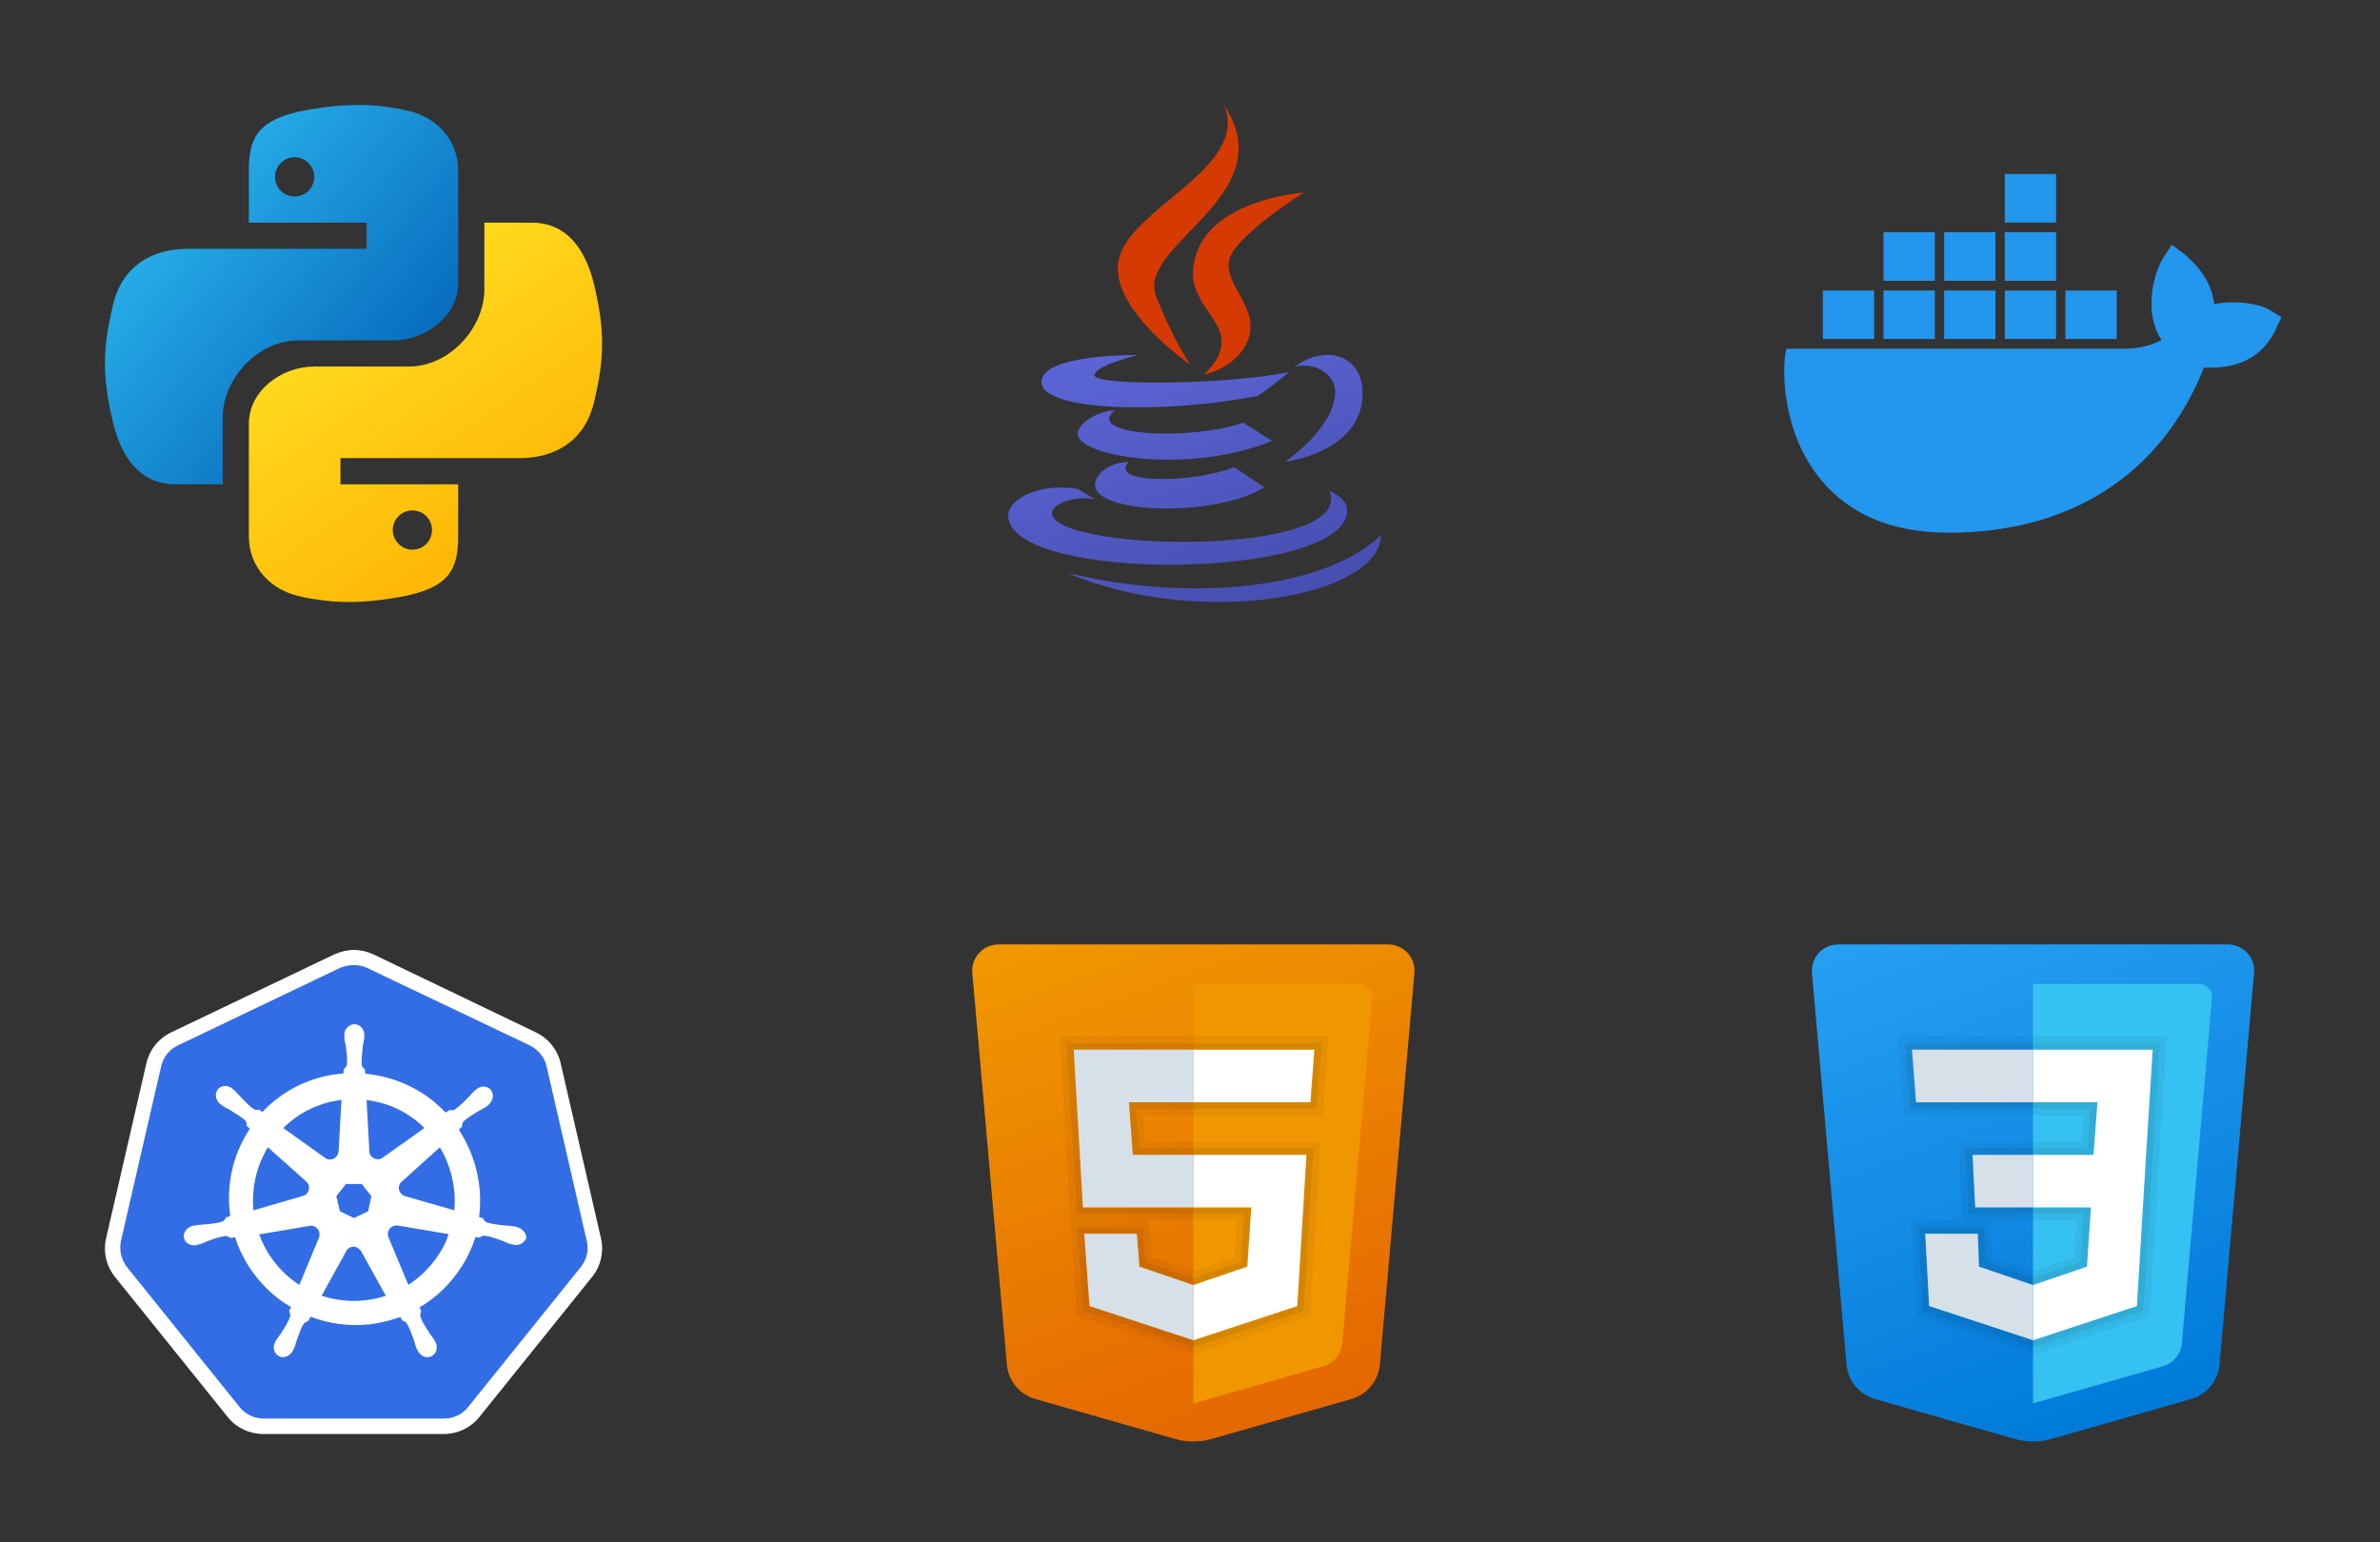 <svg width="162.0" height="105.0" viewBox="0 0 162.0 105.0" xmlns="http://www.w3.org/2000/svg" version="1.1">
    <rect x="0" y="0" width="162.0" height="105.0" fill="#333333" stroke="none"/>
    <g transform="scale(0.188)">
    <g transform="translate(0, 0)"><svg width="256" height="256" viewBox="0 0 256 256" fill="none" xmlns="http://www.w3.org/2000/svg">
<path d="M130.293 38C122.927 38.024 117.821 38.673 111.649 39.739C93.422 42.912 90.101 49.577 90.101 61.859V80.631H132.732V90.104H88.481H67.877C55.391 90.104 44.463 95.987 41.001 110.089C37.088 126.274 36.913 136.411 41.001 153.311C44.103 165.916 50.938 175.365 63.429 175.365H80.633V151.189C80.633 137.14 93.356 123.261 107.935 123.261H142.21C154.161 123.261 165.894 114.442 165.894 102.529V61.859C165.894 50.306 157.562 41.667 145.914 39.729C146.203 39.701 137.597 37.972 130.293 38ZM106.685 56.947C110.574 56.947 113.79 60.154 113.79 64.062C113.79 68.007 110.574 71.157 106.685 71.157C102.72 71.157 99.58 68.012 99.58 64.062C99.58 60.168 102.72 56.947 106.685 56.947Z" fill="url(#paint0_linear_36_1041)"/>
<path d="M125.703 217.996C133.068 217.972 138.175 217.323 144.347 216.258C162.574 213.084 165.894 206.419 165.894 194.137V175.365H123.263V165.892H167.519H188.123C200.609 165.892 211.537 160.009 215 145.908C218.912 129.722 219.087 119.586 215 102.685C211.892 90.081 205.057 80.631 192.566 80.631H175.363V104.807C175.363 118.856 162.64 132.735 148.06 132.735H113.785C101.834 132.735 90.102 141.555 90.102 153.468V194.137C90.102 205.69 98.433 214.33 110.081 216.267C109.792 216.295 118.399 218.024 125.703 217.996ZM149.315 199.049C145.427 199.049 142.21 195.842 142.21 191.935C142.21 187.989 145.427 184.839 149.315 184.839C153.28 184.839 156.42 187.984 156.42 191.935C156.42 195.828 153.275 199.049 149.315 199.049Z" fill="url(#paint1_linear_36_1041)"/>
<defs>
<linearGradient id="paint0_linear_36_1041" x1="65.925" y1="75.761" x2="141.031" y2="138.784" gradientUnits="userSpaceOnUse">
<stop stop-color="#26ABE7"/>
<stop offset="1" stop-color="#086DBF"/>
</linearGradient>
<linearGradient id="paint1_linear_36_1041" x1="183.756" y1="193.891" x2="127.782" y2="113.949" gradientUnits="userSpaceOnUse">
<stop stop-color="#FEB705"/>
<stop offset="1" stop-color="#FFDA1C"/>
</linearGradient>
</defs>
</svg>
</g><g transform="translate(304, 0)"><svg width="256" height="256" viewBox="0 0 256 256" fill="none" xmlns="http://www.w3.org/2000/svg">
<path d="M126.923 132.043C122.432 124.803 119.174 118.8 114.661 107.496C107.029 88.403 161.077 71.151 139.163 38C148.662 60.9 105.067 75.057 101.017 94.127C97.314 111.668 126.9 132.043 126.923 132.043Z" fill="#D43A02"/>
<path d="M127.95 97.718C127.086 109.04 137.98 115.074 138.295 123.345C138.547 130.077 131.784 135.688 131.784 135.688C131.784 135.688 144.06 133.276 147.889 123.008C152.142 111.605 139.636 103.798 140.923 94.667C142.125 85.947 168.062 69.724 168.062 69.724C168.062 69.724 129.899 72.253 127.95 97.718Z" fill="#D43A02"/>
<path d="M164.876 132.75C172.769 130.977 179.424 136.003 179.424 141.795C179.424 154.849 161.33 167.188 161.33 167.188C161.33 167.188 189.342 163.849 189.342 142.416C189.342 128.241 175.586 124.699 164.876 132.75ZM151.579 143.28C151.579 143.28 160.313 137.056 162.639 134.721C141.206 139.27 92.27 139.882 92.27 135.931C92.27 132.291 108.051 128.56 108.051 128.56C108.051 128.56 73.073 128.056 73.073 138.375C73.073 149.129 118.86 149.899 151.579 143.28Z" fill="url(#paint0_linear_36_1333)"/>
<path d="M146.206 153.071C125.916 159.817 88.544 157.661 99.614 148.603C94.223 148.603 86.231 152.936 86.231 157.103C86.231 165.46 126.65 171.913 156.565 159.677L146.206 153.071Z" fill="url(#paint1_linear_36_1333)"/>
<path d="M104.586 167.327C97.224 167.327 92.459 172.07 92.459 175.526C92.459 186.285 136.378 187.369 153.779 176.448L142.718 169.104C129.718 174.819 97.062 175.607 104.586 167.327Z" fill="url(#paint2_linear_36_1333)"/>
<path d="M183.762 184.845C183.762 180.633 179.014 178.649 177.313 177.699C187.339 201.877 76.889 200.001 76.889 185.727C76.889 182.483 85.02 179.306 92.535 180.809L86.145 177.033C71.17 174.684 61 181.268 61 186.578C61 211.341 183.762 210.148 183.762 184.845Z" fill="url(#paint3_linear_36_1333)"/>
<path d="M195.997 193.719C177.34 212.146 130.033 218.86 82.46 207.475C130.033 227.738 195.772 216.327 195.997 193.719Z" fill="url(#paint4_linear_36_1333)"/>
<defs>
<linearGradient id="paint0_linear_36_1333" x1="122.545" y1="115.286" x2="158.814" y2="214.931" gradientUnits="userSpaceOnUse">
<stop stop-color="#5C65D6"/>
<stop offset="0.999" stop-color="#464EB0"/>
</linearGradient>
<linearGradient id="paint1_linear_36_1333" x1="108.24" y1="122.468" x2="143.331" y2="218.882" gradientUnits="userSpaceOnUse">
<stop stop-color="#5C65D6"/>
<stop offset="0.999" stop-color="#464EB0"/>
</linearGradient>
<linearGradient id="paint2_linear_36_1333" x1="104.64" y1="125.55" x2="140.153" y2="223.13" gradientUnits="userSpaceOnUse">
<stop stop-color="#5C65D6"/>
<stop offset="0.999" stop-color="#464EB0"/>
</linearGradient>
<linearGradient id="paint3_linear_36_1333" x1="101.634" y1="128.893" x2="136.873" y2="225.704" gradientUnits="userSpaceOnUse">
<stop stop-color="#5C65D6"/>
<stop offset="0.999" stop-color="#464EB0"/>
</linearGradient>
<linearGradient id="paint4_linear_36_1333" x1="113.761" y1="130.621" x2="147.524" y2="223.387" gradientUnits="userSpaceOnUse">
<stop stop-color="#5C65D6"/>
<stop offset="0.999" stop-color="#464EB0"/>
</linearGradient>
</defs>
</svg>
</g><g transform="translate(608, 0)"><svg width="256" height="256" viewBox="0 0 256 256" fill="none" xmlns="http://www.w3.org/2000/svg">
<path d="M214.285 112.568C210.231 109.756 200.943 108.701 193.68 110.107C192.836 103.077 188.952 96.924 182.196 91.475L178.312 88.663L175.61 92.706C172.232 97.979 170.543 105.362 171.05 112.393C171.219 114.853 172.063 119.248 174.596 123.115C172.232 124.521 167.334 126.279 160.917 126.279H38.812L38.474 127.685C37.292 134.716 37.292 156.688 51.141 173.562C61.612 186.393 77.149 192.897 97.584 192.897C141.832 192.897 174.596 171.628 189.965 133.134C196.045 133.31 209.049 133.134 215.636 119.951C215.804 119.599 216.142 118.896 217.324 116.26L218 114.853L214.285 112.568ZM136.428 63H117.851V80.577H136.428V63ZM136.428 84.093H117.851V101.67H136.428V84.093ZM114.473 84.093H95.895V101.67H114.473V84.093ZM92.518 84.093H73.94V101.67H92.518V84.093ZM70.562 105.186H51.985V122.763H70.562V105.186ZM92.518 105.186H73.94V122.763H92.518V105.186ZM114.473 105.186H95.895V122.763H114.473V105.186ZM136.428 105.186H117.851V122.763H136.428V105.186ZM158.383 105.186H139.806V122.763H158.383V105.186Z" fill="#2396ED"/>
</svg>
</g><g transform="translate(0, 304)"><svg width="256" height="256" viewBox="0 0 256 256" fill="none" xmlns="http://www.w3.org/2000/svg">
<path d="M95.47 212.486C91.28 212.486 87.323 210.624 84.646 207.248L43.91 156.62C41.233 153.245 40.186 148.939 41.233 144.749L55.782 81.55C56.713 77.361 59.506 73.985 63.347 72.123L122.239 43.957C124.101 43.026 126.196 42.561 128.291 42.561C130.386 42.561 132.481 43.026 134.343 43.957L193.235 72.007C197.076 73.869 199.869 77.244 200.8 81.434L215.348 144.632C216.28 148.822 215.348 153.128 212.672 156.504L171.936 207.132C169.259 210.391 165.302 212.37 161.112 212.37L95.47 212.486Z" fill="#326DE6"/>
<path d="M128.175 45.47C129.804 45.47 131.433 45.819 132.946 46.518L191.838 74.567C194.864 76.08 197.192 78.873 197.89 82.132L212.439 145.33C213.254 148.706 212.439 152.197 210.227 154.874L169.492 205.502C167.397 208.179 164.138 209.692 160.763 209.692H95.47C92.095 209.692 88.836 208.179 86.741 205.502L46.005 154.874C43.91 152.197 43.096 148.706 43.794 145.33L58.342 82.132C59.157 78.757 61.368 75.964 64.394 74.567L123.286 46.401C124.799 45.819 126.545 45.47 128.175 45.47ZM128.175 40C125.73 40 123.286 40.582 120.959 41.629L62.067 69.795C57.411 72.006 54.152 76.08 52.989 81.085L38.44 144.283C37.276 149.287 38.44 154.408 41.699 158.482L82.434 209.11C85.577 213.068 90.349 215.279 95.353 215.279H160.647C165.651 215.279 170.423 213.068 173.566 209.11L214.301 158.482C217.56 154.525 218.724 149.287 217.56 144.283L203.011 81.085C201.848 76.08 198.589 72.006 193.933 69.795L135.274 41.629C133.063 40.582 130.619 40 128.175 40Z" fill="white"/>
<path d="M187.183 140.326C187.067 140.326 187.067 140.326 187.183 140.326H187.067C186.95 140.326 186.834 140.326 186.834 140.209C186.601 140.209 186.368 140.093 186.135 140.093C185.321 139.977 184.622 139.86 183.924 139.86C183.575 139.86 183.226 139.86 182.76 139.744H182.644C180.2 139.511 178.221 139.278 176.359 138.696C175.544 138.347 175.311 137.882 175.079 137.416C175.079 137.3 174.962 137.3 174.962 137.183L173.449 136.718C174.148 131.364 173.915 125.777 172.635 120.307C171.354 114.837 169.143 109.716 166.117 105.06L167.281 104.013V103.78C167.281 103.198 167.397 102.616 167.863 102.034C169.259 100.754 171.005 99.707 173.1 98.426C173.449 98.194 173.798 98.077 174.148 97.844C174.846 97.495 175.428 97.146 176.126 96.681C176.243 96.564 176.475 96.448 176.708 96.215C176.825 96.099 176.941 96.099 176.941 95.982C178.57 94.586 178.919 92.258 177.756 90.745C177.174 89.93 176.126 89.465 175.079 89.465C174.148 89.465 173.333 89.814 172.518 90.396C172.402 90.512 172.402 90.512 172.285 90.629C172.053 90.745 171.936 90.978 171.703 91.094C171.122 91.676 170.656 92.141 170.19 92.723C169.958 92.956 169.725 93.305 169.376 93.538C167.746 95.284 166.233 96.681 164.72 97.728C164.371 97.961 164.022 98.077 163.673 98.077C163.44 98.077 163.207 98.077 162.974 97.961H162.742L161.345 98.892C159.832 97.263 158.203 95.866 156.573 94.469C149.59 88.999 141.094 85.624 132.248 84.809L132.132 83.296C132.016 83.18 132.016 83.18 131.899 83.063C131.55 82.714 131.084 82.365 130.968 81.55C130.852 79.688 131.084 77.593 131.317 75.265V75.149C131.317 74.8 131.434 74.334 131.55 73.985C131.666 73.287 131.783 72.588 131.899 71.774V71.075V70.726C131.899 68.631 130.27 66.885 128.291 66.885C127.36 66.885 126.429 67.351 125.731 68.049C125.032 68.748 124.683 69.679 124.683 70.726V70.959V71.657C124.683 72.472 124.8 73.17 125.032 73.869C125.149 74.218 125.149 74.567 125.265 75.033V75.149C125.498 77.477 125.847 79.572 125.614 81.434C125.498 82.249 125.032 82.598 124.683 82.947C124.567 83.063 124.567 83.063 124.45 83.18L124.334 84.693C122.239 84.925 120.144 85.158 118.049 85.624C109.087 87.602 101.173 92.141 95.004 98.659L93.841 97.844H93.608C93.375 97.844 93.142 97.961 92.909 97.961C92.56 97.961 92.211 97.844 91.862 97.612C90.349 96.564 88.836 95.051 87.207 93.305C86.974 93.073 86.741 92.723 86.392 92.491C85.926 91.909 85.461 91.443 84.879 90.861C84.762 90.745 84.53 90.629 84.297 90.396C84.18 90.279 84.064 90.279 84.064 90.163C83.366 89.581 82.435 89.232 81.504 89.232C80.456 89.232 79.409 89.697 78.827 90.512C77.663 92.025 78.012 94.353 79.641 95.749C79.758 95.749 79.758 95.866 79.874 95.866C80.107 95.982 80.223 96.215 80.456 96.331C81.154 96.797 81.736 97.146 82.435 97.495C82.784 97.612 83.133 97.844 83.482 98.077C85.577 99.358 87.323 100.405 88.719 101.685C89.302 102.267 89.302 102.849 89.302 103.431V103.664L90.465 104.711C90.233 105.06 90 105.293 89.883 105.642C84.064 114.837 81.853 125.661 83.366 136.369L81.853 136.834C81.853 136.951 81.736 136.951 81.736 137.067C81.504 137.532 81.154 137.998 80.456 138.347C78.71 138.929 76.615 139.162 74.171 139.395H74.055C73.706 139.395 73.24 139.395 72.891 139.511C72.193 139.511 71.494 139.627 70.68 139.744C70.447 139.744 70.214 139.86 69.981 139.86C69.865 139.86 69.748 139.86 69.632 139.977C67.537 140.442 66.257 142.421 66.606 144.283C66.955 145.912 68.468 146.96 70.33 146.96C70.68 146.96 70.912 146.96 71.261 146.843C71.378 146.843 71.494 146.843 71.494 146.727C71.727 146.727 71.96 146.611 72.193 146.611C73.007 146.378 73.589 146.145 74.287 145.796C74.637 145.68 74.986 145.447 75.335 145.33H75.451C77.663 144.516 79.641 143.817 81.504 143.585H81.736C82.435 143.585 82.9 143.934 83.249 144.166C83.366 144.166 83.366 144.283 83.482 144.283L85.112 144.05C87.905 152.663 93.259 160.344 100.358 165.931C101.988 167.211 103.617 168.259 105.363 169.306L104.665 170.819C104.665 170.936 104.781 170.936 104.781 171.052C105.014 171.517 105.246 172.099 105.014 172.914C104.315 174.66 103.268 176.406 101.988 178.384V178.501C101.755 178.85 101.522 179.083 101.289 179.432C100.824 180.014 100.475 180.596 100.009 181.294C99.893 181.41 99.776 181.643 99.66 181.876C99.66 181.992 99.543 182.109 99.543 182.109C98.612 184.087 99.311 186.299 101.057 187.113C101.522 187.346 101.988 187.462 102.453 187.462C103.85 187.462 105.246 186.531 105.945 185.251C105.945 185.135 106.061 185.018 106.061 185.018C106.178 184.786 106.294 184.553 106.41 184.436C106.76 183.622 106.876 183.04 107.109 182.341C107.225 181.992 107.341 181.643 107.458 181.294C108.273 178.966 108.854 177.104 109.902 175.475C110.368 174.776 110.949 174.66 111.415 174.427C111.531 174.427 111.531 174.427 111.648 174.311L112.462 172.798C117.584 174.776 123.17 175.824 128.757 175.824C132.132 175.824 135.624 175.475 138.882 174.66C140.977 174.194 142.956 173.612 144.934 172.914L145.633 174.194C145.749 174.194 145.749 174.194 145.866 174.311C146.448 174.427 146.913 174.66 147.379 175.358C148.31 176.988 149.008 178.966 149.823 181.178V181.294C149.939 181.643 150.056 181.992 150.172 182.341C150.405 183.04 150.521 183.738 150.87 184.436C150.987 184.669 151.103 184.786 151.219 185.018C151.219 185.135 151.336 185.251 151.336 185.251C152.034 186.648 153.431 187.462 154.827 187.462C155.293 187.462 155.758 187.346 156.224 187.113C157.039 186.648 157.737 185.949 157.97 185.018C158.203 184.087 158.203 183.04 157.737 182.109C157.737 181.992 157.621 181.992 157.621 181.876C157.504 181.643 157.388 181.41 157.272 181.294C156.922 180.596 156.457 180.014 155.991 179.432C155.758 179.083 155.526 178.85 155.293 178.501V178.384C154.013 176.406 152.849 174.66 152.267 172.914C152.034 172.099 152.267 171.634 152.383 171.052C152.383 170.936 152.5 170.936 152.5 170.819L151.918 169.422C158.086 165.814 163.324 160.693 167.281 154.409C169.376 151.15 171.005 147.542 172.169 143.934L173.566 144.166C173.682 144.166 173.682 144.05 173.798 144.05C174.264 143.817 174.613 143.468 175.311 143.468H175.544C177.406 143.701 179.385 144.399 181.596 145.214H181.713C182.062 145.33 182.411 145.563 182.76 145.68C183.459 146.029 184.041 146.261 184.855 146.494C185.088 146.494 185.321 146.611 185.554 146.611C185.67 146.611 185.786 146.611 185.903 146.727C186.252 146.843 186.485 146.843 186.834 146.843C188.58 146.843 190.093 145.68 190.558 144.166C190.558 142.77 189.278 140.908 187.183 140.326ZM133.296 134.623L128.175 137.067L123.054 134.623L121.773 129.153L125.265 124.73H130.968L134.46 129.153L133.296 134.623ZM163.673 122.519C164.604 126.476 164.837 130.433 164.487 134.274L146.68 129.153C145.051 128.687 144.12 127.058 144.469 125.428C144.585 124.963 144.818 124.497 145.167 124.148L159.25 111.462C161.229 114.721 162.742 118.445 163.673 122.519ZM153.664 104.479L138.417 115.303C137.137 116.117 135.391 115.884 134.343 114.604C133.994 114.255 133.878 113.789 133.761 113.324L132.714 94.353C140.745 95.284 148.077 98.892 153.664 104.479ZM119.911 94.935C121.192 94.702 122.355 94.469 123.636 94.237L122.588 112.858C122.472 114.488 121.192 115.884 119.446 115.884C118.98 115.884 118.398 115.768 118.049 115.535L102.57 104.479C107.341 99.707 113.277 96.448 119.911 94.935ZM96.983 111.462L110.833 123.799C112.113 124.846 112.23 126.825 111.182 128.105C110.833 128.571 110.368 128.92 109.786 129.036L91.746 134.274C91.047 126.359 92.793 118.329 96.983 111.462ZM93.841 143.003L112.346 139.86C113.859 139.744 115.256 140.791 115.605 142.304C115.721 143.003 115.721 143.585 115.489 144.166L108.389 161.275C101.871 157.085 96.634 150.684 93.841 143.003ZM136.322 166.164C133.645 166.746 130.968 167.095 128.175 167.095C124.101 167.095 120.144 166.396 116.42 165.233L125.614 148.589C126.545 147.542 128.058 147.076 129.339 147.775C129.921 148.124 130.386 148.589 130.735 149.055L139.697 165.233C138.65 165.582 137.486 165.814 136.322 166.164ZM159.017 149.986C156.108 154.641 152.267 158.366 147.844 161.275L140.512 143.701C140.163 142.304 140.745 140.791 142.141 140.093C142.607 139.86 143.189 139.744 143.771 139.744L162.393 142.886C161.694 145.447 160.53 147.774 159.017 149.986Z" fill="white"/>
</svg>
</g><g transform="translate(304, 304)"><svg width="256" height="256" viewBox="0 0 256 256" fill="none" xmlns="http://www.w3.org/2000/svg">
<path d="M48.038 48.362L60.547 190.121C61.066 196.011 65.166 200.978 70.851 202.602L121.531 217.082C125.807 218.306 130.336 218.306 134.612 217.082L185.292 202.602C190.978 200.978 195.077 196.016 195.596 190.121L208.106 48.362C208.601 42.79 204.215 38 198.625 38H57.523C51.933 38 47.547 42.79 48.038 48.362Z" fill="url(#paint0_linear_170_37)"/>
<path d="M128.074 52.285V204.187L175.102 190.749C178.897 189.664 181.63 186.349 181.973 182.421L192.859 57.462C193.101 54.676 190.911 52.285 188.116 52.285H128.074Z" fill="#F09601"/>
<path d="M128.074 133.236V114.189H169.026L165.693 168.95L128.074 181.33V161.331L147.598 154.664L149.026 133.236H128.074ZM170.454 95.142L171.883 76.094H128.074V95.142H170.454Z" fill="white"/>
<path d="M128.074 161.331V181.33L90.455 168.95L88.551 142.76H107.598L108.55 154.664L128.074 161.331ZM104.741 95.142H128.074V76.094H84.741L88.075 133.236H128.074V114.189H106.169L104.741 95.142Z" fill="#D6E0E9"/>
<path opacity="0.05" d="M171.883 76.095L170.454 95.142H128.074H104.741L106.17 114.189H128.074H169.026L165.693 168.95L128.074 181.331L90.456 168.95L88.551 142.76H107.599L108.551 154.664L128.074 161.331L147.598 154.664L149.026 133.236H128.074H88.075L84.742 76.095H128.074H171.883ZM177.016 71.333H171.883H128.074H84.742H79.694L79.99 76.371L83.323 133.512L83.585 137.998H83.432L83.804 143.108L85.709 169.297L85.942 172.478L88.97 173.474L126.589 185.854L128.074 186.345L129.565 185.854L167.183 173.474L170.25 172.464L170.445 169.24L173.778 114.48L174.088 109.427H169.026H128.074H110.589L109.875 99.904H128.074H170.454H174.873L175.202 95.499L176.631 76.452L177.016 71.333ZM111.994 137.998H128.074H143.936L143.055 151.184L128.074 156.298L113.046 151.169L112.341 142.379L111.994 137.998Z" fill="black"/>
<path opacity="0.07" d="M171.882 76.094L170.453 95.142H128.073H104.74L106.169 114.189H128.073H169.025L165.691 168.95L128.073 181.331L90.455 168.95L88.55 142.76H107.597L108.55 154.664L128.073 161.331L147.596 154.664L149.025 133.236H128.073H88.074L84.741 76.094H128.073H171.882ZM174.448 73.714H171.882H128.073H84.741H82.217L82.364 76.233L85.698 133.374L85.826 135.617H88.074H128.073H146.482L145.33 152.922L128.073 158.817L110.797 152.917L109.969 142.569L109.792 140.379H107.597H88.55H85.988L86.174 142.931L88.079 169.121L88.193 170.712L89.707 171.212L127.325 183.592L128.073 183.835L128.816 183.592L166.434 171.212L167.967 170.707L168.067 169.093L171.401 114.332L171.553 111.808H169.025H128.073H108.378L107.307 97.523H128.073H170.453H172.663L172.829 95.318L174.258 76.271L174.448 73.714Z" fill="black"/>
<defs>
<linearGradient id="paint0_linear_170_37" x1="100.494" y1="25.681" x2="176.449" y2="234.358" gradientUnits="userSpaceOnUse">
<stop stop-color="#F09701"/>
<stop offset="1" stop-color="#E36001"/>
</linearGradient>
</defs>
</svg>
</g><g transform="translate(608, 304)"><svg width="256" height="256" viewBox="0 0 256 256" fill="none" xmlns="http://www.w3.org/2000/svg">
<path d="M48.038 48.362L60.547 190.121C61.066 196.011 65.166 200.978 70.851 202.602L121.531 217.082C125.807 218.306 130.336 218.306 134.612 217.082L185.292 202.602C190.978 200.978 195.077 196.016 195.596 190.121L208.106 48.362C208.601 42.79 204.215 38 198.625 38H57.523C51.933 38 47.547 42.79 48.038 48.362Z" fill="url(#paint0_linear_170_48)"/>
<path d="M128.074 52.285V204.187L175.102 190.749C178.897 189.664 181.63 186.349 181.973 182.421L192.859 57.462C193.101 54.676 190.911 52.285 188.116 52.285H128.074Z" fill="#35C1F1"/>
<path d="M171.407 76.094H128.074V95.142H151.407L149.979 114.189H128.074V133.236H149.026L147.598 154.664L128.074 161.331V181.33L165.693 168.95L169.026 114.189L171.407 76.094Z" fill="white"/>
<path d="M128.073 76.094V95.142H85.693L84.265 76.094H128.073ZM106.169 114.189L107.121 133.236H128.073V114.189H106.169ZM108.074 142.76H89.026L90.455 168.95L128.073 181.33V161.331L108.55 154.664L108.074 142.76Z" fill="#D6E0E9"/>
<path opacity="0.05" d="M171.406 76.095L169.025 114.189L165.692 168.95L128.074 181.331L90.455 168.95L89.027 142.76H108.074L108.55 154.664L128.074 161.331L147.597 154.664L149.026 133.236H128.074H107.122L106.169 114.189H128.074H149.978L151.407 95.142H128.074H85.694L84.265 76.095H128.074H171.406ZM176.473 71.333H171.406H128.074H84.265H79.132L79.517 76.452L80.946 95.499L81.275 99.904H85.694H128.074H146.273L145.559 109.427H128.074H106.169H101.165L101.412 114.427L102.365 133.474L102.593 137.998H89.027H83.998L84.275 143.017L85.703 169.207L85.879 172.455L88.97 173.474L126.588 185.854L128.074 186.345L129.564 185.854L167.182 173.474L170.249 172.464L170.444 169.24L173.778 114.48L176.158 76.395L176.473 71.333ZM112.65 137.998H128.074H143.935L143.054 151.184L128.074 156.298L113.179 151.212L112.831 142.569L112.65 137.998Z" fill="black"/>
<path opacity="0.07" d="M171.406 76.094L169.025 114.189L165.692 168.95L128.074 181.331L90.455 168.95L89.027 142.76H108.074L108.55 154.664L128.074 161.331L147.597 154.664L149.025 133.236H128.074H107.122L106.169 114.189H128.074H149.978L151.406 95.142H128.074H85.693L84.265 76.094H128.074H171.406ZM173.939 73.714H171.406H128.074H84.265H81.698L81.889 76.271L83.317 95.318L83.484 97.523H85.693H128.074H148.84L147.768 111.808H128.074H106.169H103.664L103.788 114.308L104.741 133.355L104.855 135.617H107.122H128.074H146.483L145.33 152.922L128.074 158.817L110.864 152.941L110.455 142.665L110.36 140.379H108.074H89.027H86.512L86.65 142.888L88.079 169.078L88.169 170.702L89.712 171.212L127.331 183.592L128.074 183.835L128.816 183.592L166.435 171.212L167.968 170.707L168.068 169.093L171.401 114.332L173.782 76.242L173.939 73.714Z" fill="black"/>
<defs>
<linearGradient id="paint0_linear_170_48" x1="91.551" y1="1.105" x2="167.564" y2="209.944" gradientUnits="userSpaceOnUse">
<stop stop-color="#2AA4F4"/>
<stop offset="1" stop-color="#007AD9"/>
</linearGradient>
</defs>
</svg>
</g>
    </g>
    </svg>